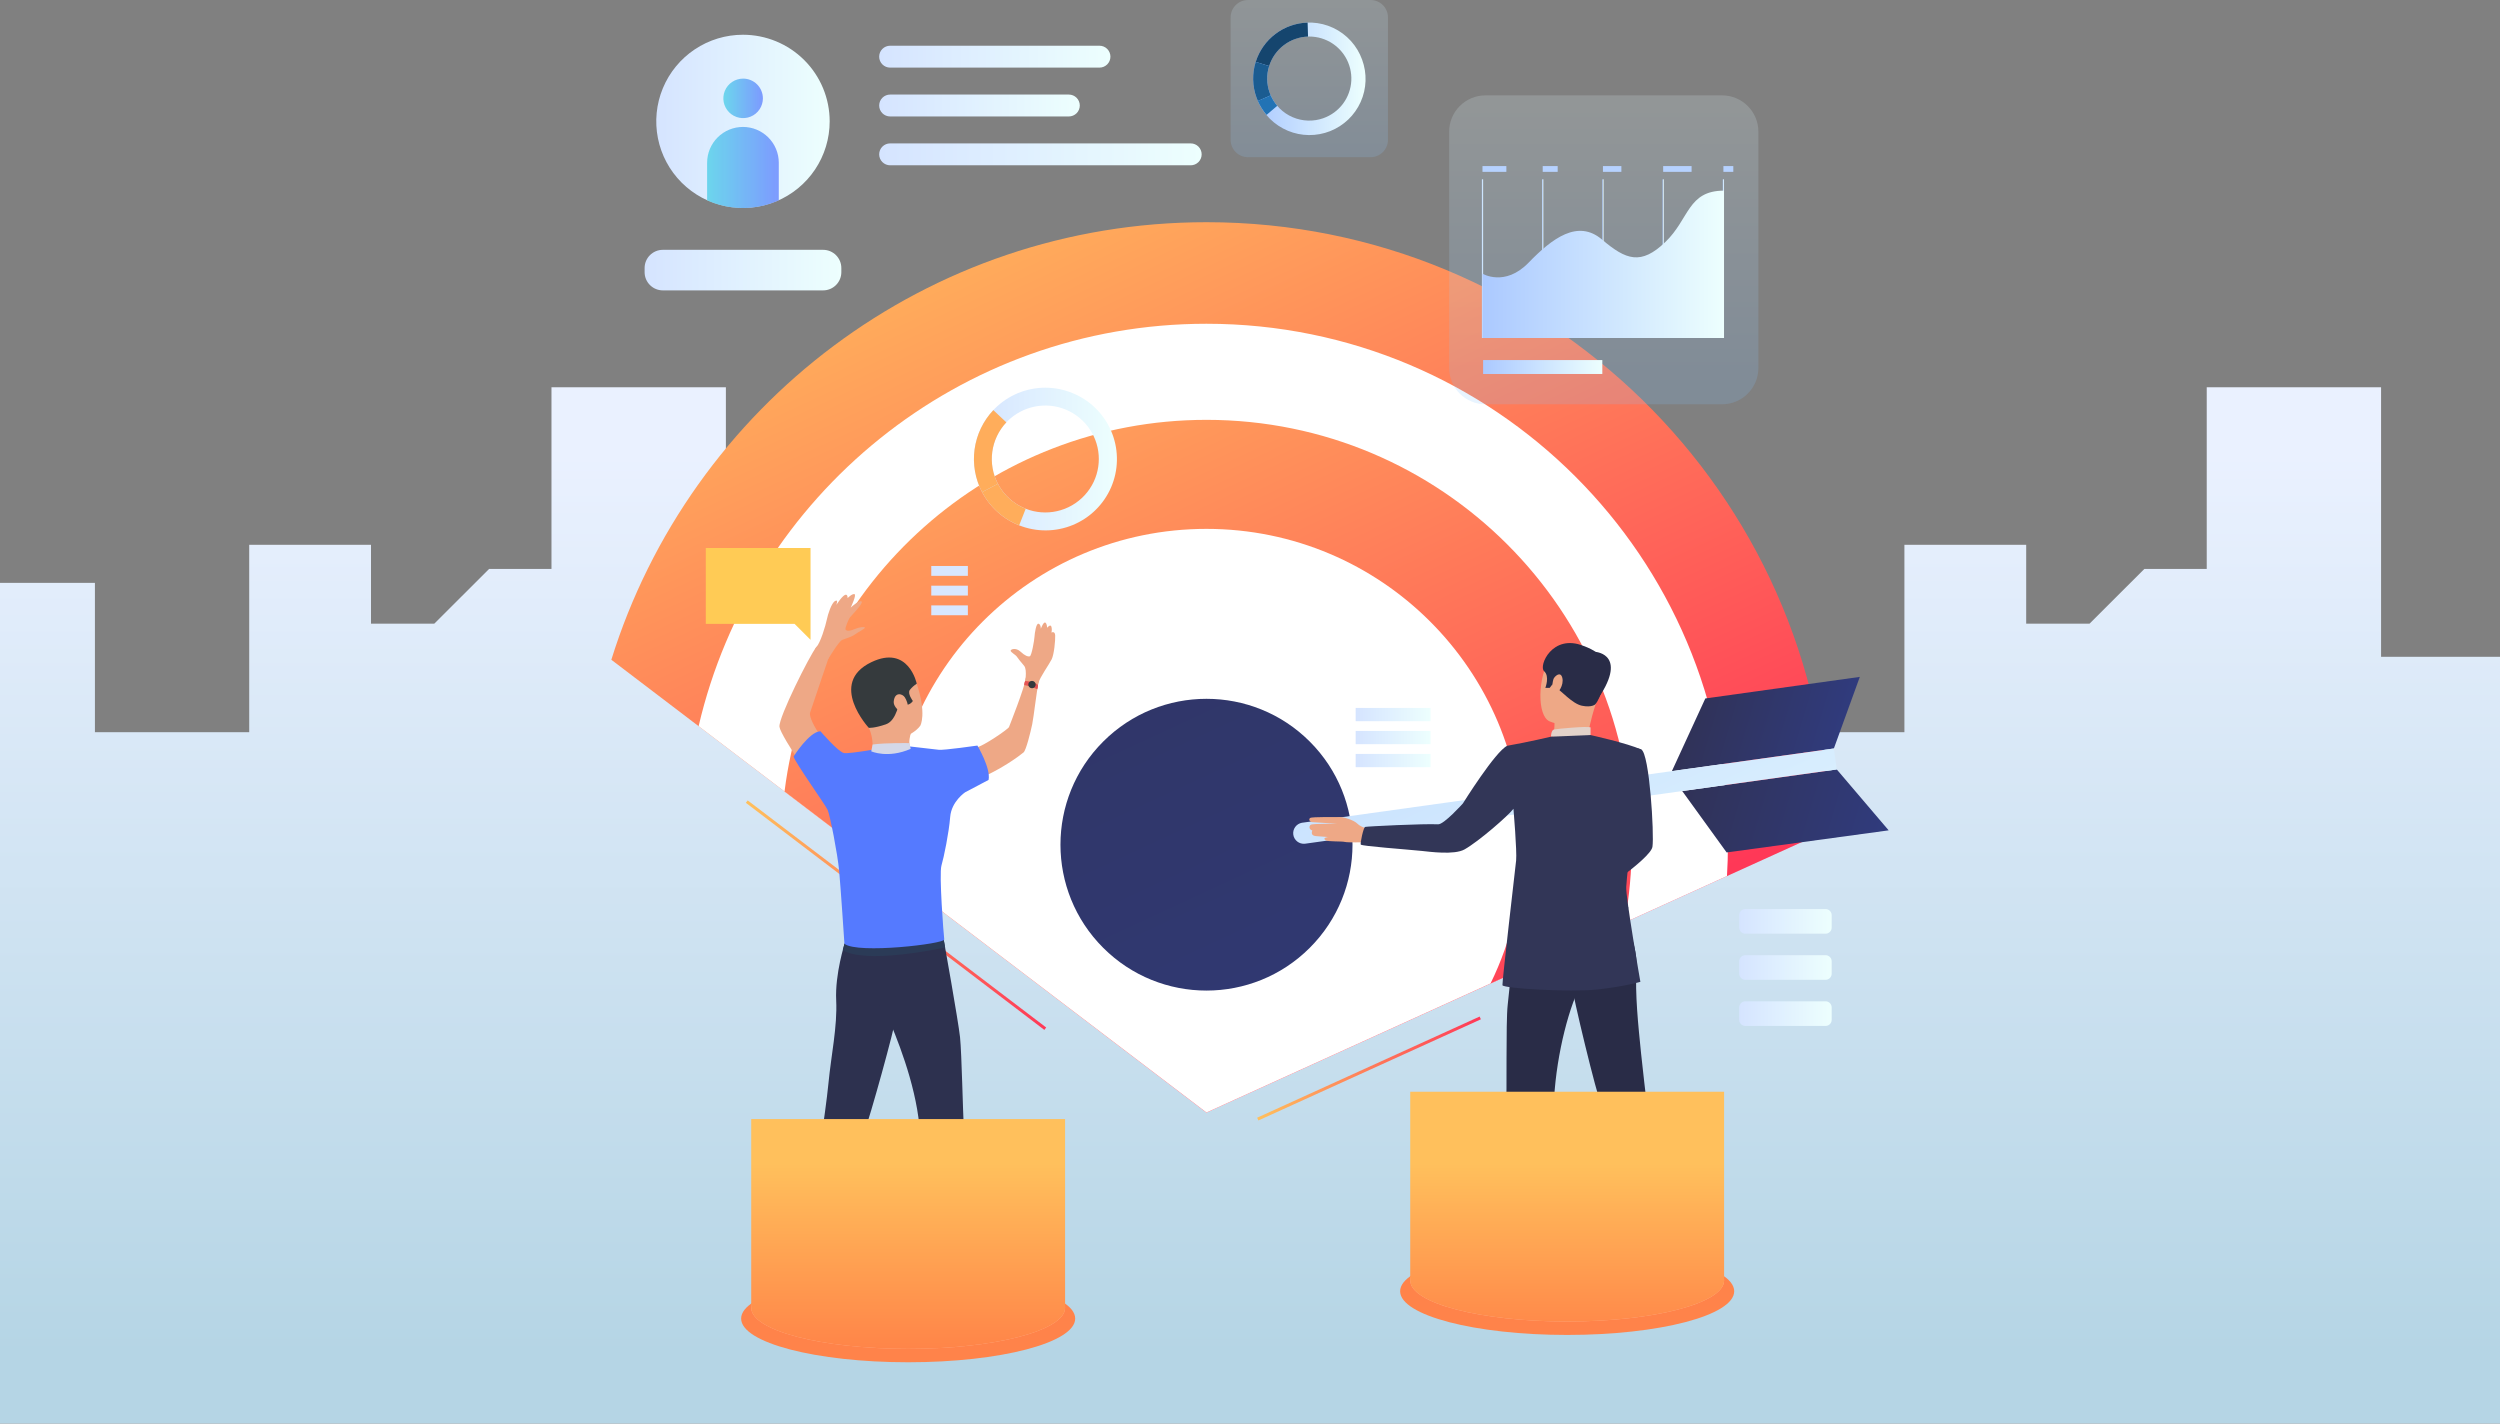 <svg width="641" height="365" viewBox="0 0 641 365" fill="none" xmlns="http://www.w3.org/2000/svg">
<rect x="0" y="0" width="641" height="365" fill="#808080" stroke="none"/>
<g clip-path="url(#clip0_127_996)">
<path d="M641 168.404V365H0V149.45H24.338V187.733H63.899V139.695H95.123V159.904H111.355L125.415 145.869H141.399V99.294H186.115V168.404H231.809V185.055H249.525V159.92H317.057V187.733H342.885V149.45H382.283V206.577H384.581V129.619H419.291V149.45H448.744V187.733H488.29V139.695H519.514V159.904H535.762L549.821 145.869H565.806V99.294H610.506V168.404H641Z" fill="url(#paint0_linear_127_996)"/>
<path d="M211.043 64.055H169.954C167.371 64.055 165.277 66.147 165.277 68.728V69.783C165.277 72.363 167.371 74.455 169.954 74.455H211.043C213.626 74.455 215.72 72.363 215.72 69.783V68.728C215.72 66.147 213.626 64.055 211.043 64.055Z" fill="url(#paint1_linear_127_996)"/>
<path d="M286.928 97.47H245.839C243.256 97.47 241.162 99.562 241.162 102.143V103.197C241.162 105.778 243.256 107.87 245.839 107.87H286.928C289.511 107.87 291.605 105.778 291.605 103.197V102.143C291.605 99.562 289.511 97.47 286.928 97.47Z" fill="url(#paint2_linear_127_996)"/>
<path d="M378.159 101.33H337.071C334.487 101.33 332.393 103.422 332.393 106.003V107.058C332.393 109.638 334.487 111.731 337.071 111.731H378.159C380.743 111.731 382.837 109.638 382.837 107.058V106.003C382.837 103.422 380.743 101.33 378.159 101.33Z" fill="url(#paint3_linear_127_996)"/>
<path d="M469.064 212.696L442.8 224.624L416.55 236.545L382.177 252.163L309.336 285.244L228.599 223.829L201.156 202.944L179.126 186.192L156.747 169.164C176.954 104.173 237.634 56.972 309.34 56.972C396.284 56.972 466.997 126.338 469.064 212.696Z" fill="url(#paint4_linear_127_996)"/>
<path d="M443.036 216.582C443.036 219.286 442.956 221.967 442.796 224.624L416.546 236.545L382.173 252.162L309.337 285.244L228.599 223.829L201.156 202.944L179.126 186.192C192.888 127.071 245.969 83.012 309.337 83.012C383.178 83.012 443.036 142.817 443.036 216.582Z" fill="white"/>
<path d="M418.375 216.582C418.378 223.281 417.766 229.965 416.546 236.552L382.173 252.17L309.336 285.244L228.599 223.829L201.156 202.944C207.869 149.215 253.752 107.649 309.34 107.649C369.561 107.649 418.375 156.422 418.375 216.582Z" fill="url(#paint5_linear_127_996)"/>
<path d="M390.4 216.582C390.417 228.914 387.603 241.087 382.173 252.162L309.337 285.244L228.599 223.829C228.381 221.441 228.271 219.025 228.271 216.582C228.271 171.854 264.564 135.604 309.329 135.604C354.093 135.604 390.4 171.854 390.4 216.582Z" fill="white"/>
<path d="M335.816 243.028C350.438 228.421 350.438 204.739 335.816 190.132C321.195 175.525 297.489 175.525 282.868 190.132C268.247 204.739 268.247 228.421 282.868 243.028C297.489 257.635 321.195 257.635 335.816 243.028Z" fill="url(#paint6_linear_127_996)"/>
<path d="M212.729 31.125C212.728 35.517 211.423 39.811 208.98 43.463C206.536 47.114 203.064 49.96 199.001 51.64C194.939 53.32 190.469 53.759 186.157 52.902C181.844 52.044 177.884 49.928 174.775 46.822C171.666 43.716 169.55 39.758 168.692 35.45C167.835 31.142 168.276 26.677 169.958 22.619C171.641 18.56 174.491 15.092 178.147 12.652C181.803 10.212 186.101 8.909 190.497 8.909C196.394 8.91 202.049 11.251 206.219 15.418C210.388 19.584 212.73 25.234 212.729 31.125Z" fill="url(#paint7_linear_127_996)"/>
<path opacity="0.72" d="M195.606 25.217C195.606 26.219 195.309 27.199 194.752 28.032C194.195 28.865 193.403 29.515 192.476 29.898C191.55 30.282 190.53 30.382 189.546 30.186C188.563 29.99 187.659 29.508 186.95 28.799C186.241 28.09 185.759 27.187 185.564 26.204C185.369 25.221 185.47 24.203 185.854 23.277C186.239 22.352 186.889 21.561 187.724 21.006C188.558 20.45 189.539 20.154 190.542 20.155C191.885 20.157 193.172 20.691 194.122 21.64C195.071 22.589 195.605 23.876 195.606 25.217Z" fill="url(#paint8_linear_127_996)"/>
<path opacity="0.72" d="M199.681 41.725V51.355C196.794 52.66 193.662 53.335 190.494 53.335C187.325 53.335 184.193 52.66 181.306 51.355V41.725C181.306 39.291 182.274 36.956 183.997 35.235C185.72 33.513 188.057 32.546 190.494 32.546C192.93 32.546 195.267 33.513 196.99 35.235C198.713 36.956 199.681 39.291 199.681 41.725Z" fill="url(#paint9_linear_127_996)"/>
<path d="M281.903 17.337H228.23C227.485 17.337 226.77 17.042 226.243 16.515C225.716 15.989 225.42 15.274 225.42 14.53C225.42 13.785 225.716 13.071 226.243 12.545C226.77 12.018 227.485 11.722 228.23 11.722H281.903C282.649 11.722 283.363 12.018 283.89 12.545C284.417 13.071 284.714 13.785 284.714 14.53C284.714 15.274 284.417 15.989 283.89 16.515C283.363 17.042 282.649 17.337 281.903 17.337Z" fill="url(#paint10_linear_127_996)"/>
<path d="M274.049 29.861H228.23C227.485 29.861 226.77 29.565 226.243 29.038C225.716 28.512 225.42 27.798 225.42 27.053C225.42 26.309 225.716 25.595 226.243 25.068C226.77 24.542 227.485 24.246 228.23 24.246H274.049C274.794 24.246 275.509 24.542 276.036 25.068C276.563 25.595 276.859 26.309 276.859 27.053C276.859 27.798 276.562 28.512 276.035 29.038C275.509 29.564 274.794 29.86 274.049 29.861Z" fill="url(#paint11_linear_127_996)"/>
<path d="M305.296 42.382H228.23C227.485 42.382 226.77 42.086 226.243 41.56C225.716 41.033 225.42 40.319 225.42 39.575C225.42 38.83 225.716 38.116 226.243 37.589C226.77 37.063 227.485 36.767 228.23 36.767H305.296C306.041 36.767 306.756 37.063 307.283 37.589C307.81 38.116 308.106 38.83 308.106 39.575C308.106 40.319 307.81 41.033 307.283 41.56C306.756 42.086 306.041 42.382 305.296 42.382Z" fill="url(#paint12_linear_127_996)"/>
<path d="M468.069 233.082H447.506C446.637 233.082 445.932 233.786 445.932 234.654V237.826C445.932 238.695 446.637 239.399 447.506 239.399H468.069C468.938 239.399 469.643 238.695 469.643 237.826V234.654C469.643 233.786 468.938 233.082 468.069 233.082Z" fill="url(#paint13_linear_127_996)"/>
<path d="M468.069 244.909H447.506C446.637 244.909 445.932 245.613 445.932 246.481V249.653C445.932 250.522 446.637 251.226 447.506 251.226H468.069C468.938 251.226 469.643 250.522 469.643 249.653V246.481C469.643 245.613 468.938 244.909 468.069 244.909Z" fill="url(#paint14_linear_127_996)"/>
<path d="M468.069 256.734H447.506C446.637 256.734 445.932 257.438 445.932 258.307V261.479C445.932 262.347 446.637 263.051 447.506 263.051H468.069C468.938 263.051 469.643 262.347 469.643 261.479V258.307C469.643 257.438 468.938 256.734 468.069 256.734Z" fill="url(#paint15_linear_127_996)"/>
<path opacity="0.18" d="M351.415 0H319.991C317.527 0 315.53 1.996 315.53 4.458V35.85C315.53 38.312 317.527 40.308 319.991 40.308H351.415C353.879 40.308 355.877 38.312 355.877 35.85V4.458C355.877 1.996 353.879 0 351.415 0Z" fill="url(#paint16_linear_127_996)"/>
<path d="M349.251 15.308C347.964 11.718 345.303 8.786 341.852 7.157C338.401 5.528 334.444 5.335 330.851 6.62C327.258 7.906 324.323 10.565 322.693 14.012C321.062 17.459 320.869 21.413 322.155 25.002C322.264 25.307 322.382 25.606 322.511 25.898C323.982 29.346 326.744 32.083 330.206 33.526C333.669 34.969 337.559 35.004 341.047 33.623C344.535 32.241 347.345 29.553 348.878 26.132C350.41 22.71 350.544 18.826 349.251 15.308ZM339.335 30.295C336.759 31.218 333.929 31.126 331.417 30.041C328.906 28.954 326.902 26.955 325.812 24.448C325.717 24.228 325.618 24.003 325.546 23.777C324.827 21.77 324.72 19.594 325.238 17.526C325.757 15.458 326.878 13.591 328.459 12.159C330.041 10.728 332.012 9.797 334.123 9.485C336.234 9.173 338.39 9.493 340.318 10.405C342.247 11.318 343.862 12.781 344.958 14.611C346.054 16.44 346.582 18.553 346.476 20.682C346.369 22.811 345.633 24.861 344.361 26.572C343.088 28.283 341.336 29.579 339.326 30.295H339.335Z" fill="url(#paint17_linear_127_996)"/>
<path d="M325.406 16.942L321.969 15.87C322.865 13.017 324.626 10.514 327.011 8.707C329.395 6.901 332.282 5.88 335.273 5.788L335.38 9.384C333.138 9.454 330.973 10.22 329.185 11.575C327.398 12.93 326.077 14.807 325.406 16.946V16.942Z" fill="#15456E"/>
<path d="M325.812 24.453L322.513 25.89C322.383 25.598 322.265 25.299 322.158 24.994C321.098 22.055 321.03 18.851 321.963 15.87L325.401 16.942C324.698 19.176 324.747 21.579 325.54 23.782C325.628 24.009 325.717 24.227 325.812 24.453Z" fill="#1B5C91"/>
<path d="M324.741 29.462C323.824 28.386 323.073 27.18 322.511 25.884L325.81 24.448C326.232 25.419 326.796 26.324 327.483 27.131L324.741 29.462Z" fill="#2273B5"/>
<path d="M180.968 140.508H207.823V159.953V164.048L203.722 159.953H180.968V140.508Z" fill="#FFCB55"/>
<path d="M275.84 101.162C271.453 99.088 266.422 98.84 261.852 100.473C257.282 102.106 253.549 105.485 251.473 109.867C249.398 114.25 249.15 119.276 250.784 123.842C252.418 128.407 255.801 132.136 260.188 134.21C260.56 134.386 260.937 134.549 261.313 134.699C265.736 136.457 270.67 136.426 275.07 134.61C279.469 132.794 282.987 129.337 284.877 124.973C286.767 120.608 286.881 115.68 285.193 111.233C283.506 106.787 280.151 103.172 275.84 101.156V101.162ZM280.419 123.548C279.227 126.065 277.296 128.16 274.884 129.553C272.471 130.947 269.691 131.574 266.913 131.35C265.568 131.243 264.247 130.936 262.994 130.439C262.711 130.328 262.429 130.206 262.15 130.074C259.697 128.915 257.643 127.055 256.249 124.73C254.854 122.404 254.181 119.718 254.315 117.01C254.448 114.303 255.383 111.696 256.999 109.519C258.616 107.341 260.843 105.692 263.398 104.78C265.953 103.867 268.722 103.731 271.354 104.391C273.986 105.05 276.363 106.474 278.185 108.483C280.007 110.492 281.191 112.995 281.589 115.677C281.987 118.359 281.579 121.098 280.419 123.548Z" fill="url(#paint18_linear_127_996)"/>
<path d="M255.862 124.048L251.805 126.181C250.04 122.811 249.37 118.976 249.887 115.208C250.404 111.44 252.084 107.927 254.691 105.156L258.024 108.295C256.069 110.372 254.811 113.006 254.424 115.831C254.036 118.655 254.539 121.53 255.862 124.056V124.048Z" fill="#FFAD5B"/>
<path d="M262.99 130.439L261.313 134.704C260.937 134.555 260.56 134.392 260.188 134.216C256.591 132.522 253.647 129.7 251.805 126.179L255.862 124.046C257.242 126.686 259.449 128.803 262.146 130.072C262.424 130.206 262.706 130.328 262.99 130.439Z" fill="#FFAD5B"/>
<path d="M366.788 193.307H347.595V196.704H366.788V193.307Z" fill="url(#paint19_linear_127_996)"/>
<path d="M366.788 187.411H347.595V190.808H366.788V187.411Z" fill="url(#paint20_linear_127_996)"/>
<path d="M366.788 181.515H347.595V184.912H366.788V181.515Z" fill="url(#paint21_linear_127_996)"/>
<path d="M248.161 150.171H238.777V152.697H248.161V150.171Z" fill="#D8E7FF"/>
<path d="M248.161 155.222H238.777V157.748H248.161V155.222Z" fill="#D8E7FF"/>
<path d="M248.161 145.118H238.777V147.645H248.161V145.118Z" fill="#D8E7FF"/>
<path d="M191.707 205.226L191.237 205.844L267.771 264.069L268.242 263.452L191.707 205.226Z" fill="url(#paint22_linear_127_996)"/>
<path d="M379.378 260.642L322.333 286.577L322.654 287.283L379.699 261.348L379.378 260.642Z" fill="url(#paint23_linear_127_996)"/>
<path opacity="0.18" d="M441.532 24.451H380.88C375.734 24.451 371.562 28.619 371.562 33.76V94.352C371.562 99.493 375.734 103.661 380.88 103.661H441.532C446.678 103.661 450.85 99.493 450.85 94.352V33.76C450.85 28.619 446.678 24.451 441.532 24.451Z" fill="url(#paint24_linear_127_996)"/>
<path d="M380.267 45.971H379.949V86.665H380.267V45.971Z" fill="url(#paint25_linear_127_996)"/>
<path d="M395.71 45.971H395.392V86.665H395.71V45.971Z" fill="url(#paint26_linear_127_996)"/>
<path d="M411.153 45.971H410.834V86.665H411.153V45.971Z" fill="url(#paint27_linear_127_996)"/>
<path d="M426.596 45.971H426.278V86.665H426.596V45.971Z" fill="url(#paint28_linear_127_996)"/>
<path d="M442.039 45.971H441.72V86.665H442.039V45.971Z" fill="url(#paint29_linear_127_996)"/>
<path d="M380.108 70.165C380.108 70.165 385.831 73.629 391.912 67.361C397.992 61.093 404.554 56.141 410.755 61.42C416.956 66.7 420.772 68.012 426.972 62.079C433.173 56.146 432.696 48.879 442.037 48.879V86.659H380.108V70.165Z" fill="url(#paint30_linear_127_996)"/>
<path d="M386.231 42.582H380.108V44.063H386.231V42.582Z" fill="#B6D2FF"/>
<path d="M399.388 42.582H395.551V44.063H399.388V42.582Z" fill="#B6D2FF"/>
<path d="M415.723 42.582H410.994V44.063H415.723V42.582Z" fill="#B6D2FF"/>
<path d="M433.724 42.582H426.435V44.063H433.724V42.582Z" fill="#B6D2FF"/>
<path d="M444.42 42.582H441.88V44.063H444.42V42.582Z" fill="#B6D2FF"/>
<path d="M410.835 92.322H380.267V95.888H410.835V92.322Z" fill="url(#paint31_linear_127_996)"/>
<path d="M470.202 191.913L476.859 173.552L437.245 179.084L428.676 197.713L470.202 191.913Z" fill="url(#paint32_linear_127_996)"/>
<path d="M442.71 218.569L431.322 202.823L470.955 197.29L484.253 212.902L442.71 218.569Z" fill="url(#paint33_linear_127_996)"/>
<path d="M334.627 216.326L470.955 197.29L470.202 191.913L333.812 210.957C333.12 211.08 332.503 211.467 332.09 212.036C331.677 212.604 331.501 213.31 331.599 214.006C331.696 214.701 332.06 215.332 332.613 215.765C333.166 216.199 333.866 216.401 334.565 216.33H334.6H334.627V216.326Z" fill="url(#paint34_linear_127_996)"/>
<path d="M232.853 349.287C256.506 349.287 275.681 344.271 275.681 338.082C275.681 331.894 256.506 326.877 232.853 326.877C209.2 326.877 190.026 331.894 190.026 338.082C190.026 344.271 209.2 349.287 232.853 349.287Z" fill="#FF834A"/>
<path d="M232.853 345.85C255.077 345.85 273.092 341.136 273.092 335.321C273.092 329.507 255.077 324.793 232.853 324.793C210.63 324.793 192.615 329.507 192.615 335.321C192.615 341.136 210.63 345.85 232.853 345.85Z" fill="#FFB796"/>
<path d="M235.974 186.052C235.974 186.052 237.682 183.068 234.975 175.072C232.358 167.34 223.297 168.042 220.419 172.996C217.54 177.949 218.511 181.026 222.748 186.62C226.984 192.214 234.227 188.607 235.974 186.052Z" fill="#EEA886"/>
<path d="M214.934 323.615C214.934 323.615 214.486 326.899 214.429 327.391C214.373 327.884 209.444 327.101 209.444 327.101L209.044 323.192C209.044 323.192 214.319 323.151 214.934 323.615Z" fill="#EEA886"/>
<path d="M214.482 326.974C214.482 326.974 216.034 328.952 217.556 329.815C219.078 330.678 221.438 331.019 222.336 331.911C222.981 332.556 224.685 335.331 218.408 335.275C212.132 335.219 209.106 335.663 208.434 334.602C207.763 333.541 209.405 326.751 209.405 326.751C209.405 326.751 210.938 327.184 214.482 326.974Z" fill="#414773"/>
<path d="M249.079 323.615C249.079 323.615 248.63 326.899 248.576 327.391C248.522 327.884 243.588 327.101 243.588 327.101L243.188 323.192C243.188 323.192 248.463 323.151 249.079 323.615Z" fill="#EEA886"/>
<path d="M248.628 326.974C248.628 326.974 250.181 328.952 251.701 329.815C253.22 330.678 258.773 331.385 259.658 332.279C260.302 332.923 261.375 335.517 252.545 335.275C246.27 335.102 243.243 335.663 242.569 334.602C241.896 333.541 243.54 326.751 243.54 326.751C243.54 326.751 245.502 327.099 248.628 326.974Z" fill="#414773"/>
<path d="M216.595 241.853C216.595 241.853 214.072 249.702 214.398 256.467C214.724 263.231 213.092 270.634 212.421 277.7C211.674 285.577 208.615 304.227 208.504 308.441C208.394 312.654 208.978 326.112 208.978 326.112L215.103 326.259C215.103 326.259 220.246 293.655 221.577 290.327C222.909 287 229.515 263.284 229.729 260.622C229.942 257.96 216.595 241.853 216.595 241.853Z" fill="#2D314F"/>
<path d="M241.991 241.035C241.991 241.035 245.707 261.781 246.152 265.931C246.596 270.08 246.891 285.965 247.122 288.554C247.353 291.142 248.601 322.414 249.785 326.259H242.957C242.957 326.259 235.935 303.524 235.935 292.763C235.935 282.002 231.291 269.38 228.294 262.282C225.298 255.183 218.437 255.017 216.595 241.849C216.595 241.853 239.491 236.859 241.991 241.035Z" fill="#2D314F"/>
<path d="M233.502 188.162C233.502 188.162 232.725 190.403 233.502 192.001C234.278 193.598 223.66 192.64 223.66 192.64C223.66 192.64 224.141 189.344 222.753 186.62C221.366 183.896 233.502 188.162 233.502 188.162Z" fill="#EEA886"/>
<path d="M216.102 243.563C216.102 243.563 219.918 247.478 242.328 242.953L241.987 241.035L216.512 241.993L216.102 243.563Z" fill="#2B3B57"/>
<path d="M235.109 192.522C235.109 192.522 239.027 192.923 240.155 193.135C241.282 193.346 248.813 191.789 250.359 191.63C251.906 191.471 258.499 186.956 258.705 186.422C258.911 185.889 262.716 176.282 262.93 174.207C263.143 172.133 266.629 173.201 266.33 174.634C265.771 177.311 265.053 183.813 264.659 185.697C264.234 187.731 263.095 192.34 262.454 192.906C261.814 193.472 255.879 197.986 250.066 199.903C246.501 201.092 243.082 202.682 239.877 204.644H211.233C211.233 204.644 200.091 188.734 199.85 186.337C199.609 183.941 207.633 168.007 209.234 166.008C210.835 164.009 213.146 166.661 213.146 166.661C213.146 166.661 208.353 180.71 207.712 182.709C207.072 184.708 213.288 193.484 214.996 193.511C216.704 193.538 221.082 192.978 223.029 192.898C224.976 192.819 227.029 191.966 227.029 191.966L235.109 192.522Z" fill="#EEA886"/>
<path d="M247.452 203.147C247.452 203.147 243.947 205.474 243.627 209.472C243.307 213.47 242.026 219.779 241.387 221.937C240.749 224.095 241.946 239.755 242.107 240.874C242.268 241.993 219.941 244.651 216.512 241.993C216.512 241.993 215.542 227.37 215.153 223.215C214.765 219.06 212.824 208.993 212.194 207.634C211.563 206.275 203.796 195.403 203.476 193.971C203.476 193.971 207.489 187.572 210.369 187.497C210.369 187.497 214.942 192.852 216.434 193.09C217.927 193.329 227.064 191.657 227.066 191.644C227.068 191.63 228.064 193.001 233.366 191.401C233.366 191.401 239.681 192.113 240.71 192.245C241.954 192.404 250.608 191.161 250.608 191.161C250.608 191.161 254.078 197.013 253.471 199.969L247.452 203.147Z" fill="#557AFF"/>
<path d="M262.728 175.46C262.728 175.46 263.504 171.757 262.569 170.692C262.031 170.087 260.743 168.486 260.628 168.249C260.514 168.013 259.126 167.22 259.126 166.838C259.126 166.456 260.485 165.983 261.649 167.072C262.813 168.162 263.565 168.397 264.036 168.28C264.508 168.164 265.185 164.247 265.243 163.276C265.302 162.305 265.678 159.743 266.286 159.92C266.893 160.096 266.868 161.215 266.868 161.215C266.868 161.215 267.576 159.276 268.048 159.654C268.519 160.032 268.459 160.98 268.459 160.98C268.459 160.98 269.344 159.891 269.579 160.686C269.719 161.176 269.719 161.696 269.579 162.186C269.579 162.186 270.493 161.686 270.55 162.921C270.606 164.156 270.286 167.768 269.635 169.073C268.985 170.378 266.561 173.758 266.272 175.084C265.983 176.41 262.728 175.46 262.728 175.46Z" fill="#EEA886"/>
<path d="M212.366 168.945C212.366 168.945 215.031 164.47 215.937 164.071C216.844 163.671 218.123 163.445 219.237 162.646C220.351 161.847 221.837 161.182 221.76 160.914C221.682 160.647 220.359 160.755 218.946 161.368C217.533 161.981 216.914 161.684 216.78 161.368C216.646 161.052 217.533 158.791 217.96 158.266C218.387 157.74 221.426 154.679 220.919 154.225C220.413 153.771 218.439 155.451 218.119 155.798C218.119 155.798 219.693 152.502 219.089 152.335C218.486 152.168 217.329 153.347 217.329 153.347C217.329 153.347 217.463 150.524 214.418 155.105C214.418 155.105 215.058 153.585 214.125 154.091C213.191 154.597 212.285 157.448 211.99 158.886C211.695 160.325 210.365 164.907 209.232 166.012C208.098 167.117 212.366 168.945 212.366 168.945Z" fill="#EEA886"/>
<path d="M222.753 186.62C222.753 186.62 224.159 186.744 227.146 185.713C230.132 184.681 230.354 179.468 231 180.09C232.318 181.352 233.562 180.478 234.059 179.735C234.059 179.735 232.601 177.818 233.282 176.895C233.78 176.266 234.38 175.726 235.058 175.297C235.058 175.297 232.958 165.184 223.4 169.791C212.196 175.185 222.753 186.62 222.753 186.62Z" fill="#353A3D"/>
<path d="M233.502 192.001L233.166 190.539C233.166 190.539 227.064 190.415 223.736 190.897L223.386 192.642C223.386 192.642 227.648 194.575 233.502 192.001Z" fill="#D4D8E8"/>
<path d="M231.998 178.806C231.443 177.885 229.395 177.255 229.152 179.871C228.958 181.891 232.815 184.098 232.852 182.215C232.888 180.332 232.366 179.419 231.998 178.806Z" fill="#EEA886"/>
<path d="M262.862 174.609C262.862 174.609 265.075 174.663 266.142 175.627C266.177 176 266.117 176.377 265.965 176.72C265.965 176.72 264.056 175.832 262.594 175.665C262.594 175.665 262.606 174.865 262.862 174.609Z" fill="#E55353"/>
<path d="M265.474 175.157C265.547 175.33 265.566 175.519 265.531 175.702C265.495 175.886 265.406 176.054 265.275 176.187C265.143 176.32 264.976 176.41 264.793 176.448C264.61 176.485 264.42 176.468 264.247 176.397C264.074 176.327 263.925 176.207 263.821 176.053C263.716 175.898 263.659 175.716 263.658 175.53C263.656 175.343 263.71 175.16 263.813 175.004C263.916 174.848 264.062 174.726 264.234 174.653C264.349 174.605 264.472 174.58 264.596 174.579C264.721 174.578 264.844 174.601 264.959 174.648C265.074 174.695 265.179 174.764 265.268 174.852C265.356 174.939 265.426 175.043 265.474 175.157Z" fill="#353A3D"/>
<path d="M273.09 286.933V335.322C273.09 341.138 255.076 345.85 232.851 345.85C210.627 345.85 192.613 341.136 192.613 335.322V286.933H273.09Z" fill="url(#paint35_linear_127_996)"/>
<path d="M350.986 212.559C350.986 212.559 349.045 212.198 348.052 211.201C347.058 210.205 344.418 209.476 343.568 209.499C342.718 209.522 336.465 209.39 335.937 209.722C335.409 210.053 335.856 210.808 336.479 210.802C337.102 210.796 342.883 211.244 342.883 211.244C342.883 211.244 336.467 211.104 336.034 211.488C335.601 211.872 335.607 212.669 336.483 212.946C336.483 212.946 335.823 214.263 337.397 214.377L340.531 214.616C340.531 214.616 338.87 214.784 339.931 215.467C340.496 215.829 344.085 215.672 344.783 215.868C345.482 216.064 349.829 215.959 349.829 215.959L350.986 212.559Z" fill="#EEA886"/>
<path d="M358.994 331.075C358.994 337.264 378.169 342.28 401.822 342.28C425.474 342.28 444.649 337.264 444.649 331.075C444.649 324.886 425.474 319.87 401.822 319.87C378.169 319.87 358.994 324.888 358.994 331.075Z" fill="#FF834A"/>
<path d="M401.822 338.844C424.045 338.844 442.06 334.131 442.06 328.316C442.06 322.502 424.045 317.788 401.822 317.788C379.598 317.788 361.583 322.502 361.583 328.316C361.583 334.131 379.598 338.844 401.822 338.844Z" fill="#FFB796"/>
<path d="M415.11 199.019C415.11 199.019 416.275 215.397 413.076 217.357C411.069 218.587 403.067 222.728 403.304 223.506C403.541 224.283 407.822 230.416 407.822 230.416C407.822 230.416 423.192 220.304 423.688 217.119C424.172 214.005 422.932 193.135 420.818 192.173C419.236 191.454 418.402 192.049 416.407 193.53C413.61 195.605 415.11 199.019 415.11 199.019Z" fill="#323657"/>
<path d="M416.9 318.218C416.9 318.218 417.377 321.532 417.437 322.03C417.497 322.529 422.753 321.738 422.753 321.738L423.18 317.792C423.18 317.792 417.556 317.751 416.9 318.218Z" fill="#424773"/>
<path d="M417.381 321.61C417.381 321.61 415.716 323.607 414.105 324.477C412.494 325.348 409.961 325.693 409.008 326.593C408.321 327.244 406.505 330.044 413.195 329.988C419.885 329.931 423.112 330.375 423.828 329.309C424.544 328.243 422.792 321.385 422.792 321.385C422.792 321.385 421.206 321.955 417.381 321.61Z" fill="#292C47"/>
<path d="M390.588 318.218C390.588 318.218 391.068 321.532 391.126 322.03C391.184 322.529 396.444 321.738 396.444 321.738L396.869 317.792C396.869 317.792 391.238 317.751 390.588 318.218Z" fill="#424773"/>
<path d="M391.069 321.61C391.069 321.61 389.404 323.607 387.793 324.477C386.182 325.348 380.255 326.061 379.302 326.963C378.613 327.614 377.47 330.232 386.885 329.988C393.573 329.813 396.803 330.375 397.519 329.309C398.235 328.243 396.48 321.385 396.48 321.385C396.48 321.385 394.988 321.994 391.069 321.61Z" fill="#292C47"/>
<path d="M415.013 233.059C415.013 233.059 419.952 240.899 419.584 247.988C419.215 255.077 420.024 262.646 420.766 270.049C421.594 278.303 423.848 295.479 423.97 299.894C424.092 304.309 423.809 320.921 423.809 320.921L415.24 320.857C415.24 320.857 412.199 287.297 410.726 283.811C409.253 280.325 403.199 255.115 402.963 252.323C402.726 249.531 415.013 233.059 415.013 233.059Z" fill="#292C47"/>
<path d="M389.01 234.121C389.01 234.121 387.058 253.388 386.567 257.725C386.076 262.062 386.412 280.858 386.167 283.569C385.922 286.279 387.809 314.955 388.273 320.408L397.692 320.347C397.692 320.347 398.34 297.152 398.34 285.882C398.34 274.611 401.235 261.492 404.55 254.057C407.865 246.621 415.458 246.445 417.497 232.649C417.499 232.657 391.77 229.749 389.01 234.121Z" fill="#292C47"/>
<path d="M407.335 166.477C407.335 166.477 400.834 163.683 397.534 168.571C394.235 173.459 394.041 183.555 397.315 184.957C400.589 186.358 405.639 185.955 407.502 182.888C409.365 179.821 411.129 175.34 411.205 172.29C411.281 169.24 409.031 167.441 407.335 166.477Z" fill="#EEA886"/>
<path d="M398.58 183.973C398.58 183.973 398.658 188.105 398.202 188.985C397.746 189.866 406.792 189.889 406.792 189.889C406.792 189.889 407.788 184.46 409.181 180.408C410.575 176.356 398.58 183.973 398.58 183.973Z" fill="#EEA886"/>
<path d="M409.024 180.6C409.024 180.6 408.129 181.472 405.604 180.949C403.079 180.425 400.137 176.891 399.093 176.468C398.049 176.046 398.068 175.421 398.068 175.421L397.356 176.36L396.224 176.375C396.224 176.375 397.4 173.399 395.908 172.09C394.415 170.781 397.998 162.372 406.021 165.62C406.021 165.62 412.209 167.652 411.807 171.204C411.405 174.756 410.512 178.894 409.024 180.6Z" fill="#292C47"/>
<path d="M397.664 188.881C397.664 188.881 397.693 187.196 398.458 187.035C399.223 186.874 406.887 186.137 407.824 186.506V188.466C407.824 188.466 406.018 189.577 397.664 188.881Z" fill="#E2D2CA"/>
<path d="M398.301 174.134C398.472 173.552 400.077 171.91 400.57 173.765C401.063 175.621 399.481 178.011 398.675 177.761C397.87 177.511 397.864 175.63 398.301 174.134Z" fill="#EEA886"/>
<path d="M409.193 167.163C409.193 167.163 417.882 167.854 409.08 180.092L409.193 167.163Z" fill="#292C47"/>
<path d="M386.468 191.213C391.923 190.256 397.664 188.887 397.664 188.887L407.824 188.472C407.824 188.472 417.14 190.523 420.828 192.179C421.177 192.336 421.179 200.489 422.134 202.628L419.089 209.044C419.089 209.044 417.33 221.755 416.966 227.409C416.799 230.003 420.593 251.742 420.593 251.742C420.593 251.742 416.527 252.938 409.594 253.702C402.662 254.466 385.334 253.425 385.226 252.608C385.117 251.792 388.581 222.143 388.735 220.617C388.97 218.261 388.053 207.372 388.053 207.372C386.747 209.117 379.194 215.709 375.506 217.792C372.882 219.277 366.448 218.373 364.554 218.18C360.451 217.763 349.121 216.952 348.898 216.549C348.721 216.307 349.55 212.181 350.025 212.022C350.441 211.884 365.067 211.163 368.737 211.353C370.225 211.43 375.081 206.011 375.081 206.011C375.081 206.011 383.458 192.565 386.468 191.213Z" fill="#323657"/>
<path d="M442.06 279.927V328.316C442.06 334.133 424.046 338.842 401.822 338.842C379.598 338.842 361.583 334.129 361.583 328.316V279.927H442.06Z" fill="url(#paint36_linear_127_996)"/>
</g>
<defs>
<linearGradient id="paint0_linear_127_996" x1="320.5" y1="116.403" x2="320.5" y2="347.344" gradientUnits="userSpaceOnUse">
<stop stop-color="#EAF1FF"/>
<stop offset="1" stop-color="#B5D5E5"/>
</linearGradient>
<linearGradient id="paint1_linear_127_996" x1="165.277" y1="69.255" x2="215.718" y2="69.255" gradientUnits="userSpaceOnUse">
<stop stop-color="#D5E4FF"/>
<stop offset="1" stop-color="#EDFFFE"/>
</linearGradient>
<linearGradient id="paint2_linear_127_996" x1="241.162" y1="102.67" x2="291.605" y2="102.67" gradientUnits="userSpaceOnUse">
<stop stop-color="#D5E4FF"/>
<stop offset="1" stop-color="#EDFFFE"/>
</linearGradient>
<linearGradient id="paint3_linear_127_996" x1="332.393" y1="106.53" x2="382.837" y2="106.53" gradientUnits="userSpaceOnUse">
<stop stop-color="#D5E4FF"/>
<stop offset="1" stop-color="#EDFFFE"/>
</linearGradient>
<linearGradient id="paint4_linear_127_996" x1="243.423" y1="25.531" x2="353.939" y2="264.015" gradientUnits="userSpaceOnUse">
<stop stop-color="#FFC05C"/>
<stop offset="1" stop-color="#FF3857"/>
</linearGradient>
<linearGradient id="paint5_linear_127_996" x1="242.138" y1="52.067" x2="353.805" y2="293.033" gradientUnits="userSpaceOnUse">
<stop stop-color="#FFC05C"/>
<stop offset="1" stop-color="#FF3857"/>
</linearGradient>
<linearGradient id="paint6_linear_127_996" x1="217.173" y1="18.078" x2="375.222" y2="359.133" gradientUnits="userSpaceOnUse">
<stop stop-color="#303257"/>
<stop offset="1" stop-color="#303B7D"/>
</linearGradient>
<linearGradient id="paint7_linear_127_996" x1="168.266" y1="31.125" x2="212.729" y2="31.125" gradientUnits="userSpaceOnUse">
<stop stop-color="#D5E4FF"/>
<stop offset="1" stop-color="#EDFFFE"/>
</linearGradient>
<linearGradient id="paint8_linear_127_996" x1="185.473" y1="25.217" x2="195.611" y2="25.217" gradientUnits="userSpaceOnUse">
<stop stop-color="#40CDE6"/>
<stop offset="1" stop-color="#5577FF"/>
</linearGradient>
<linearGradient id="paint9_linear_127_996" x1="181.31" y1="42.941" x2="199.685" y2="42.941" gradientUnits="userSpaceOnUse">
<stop stop-color="#40CDE6"/>
<stop offset="1" stop-color="#5577FF"/>
</linearGradient>
<linearGradient id="paint10_linear_127_996" x1="225.42" y1="14.53" x2="284.714" y2="14.53" gradientUnits="userSpaceOnUse">
<stop stop-color="#D5E4FF"/>
<stop offset="1" stop-color="#EDFFFE"/>
</linearGradient>
<linearGradient id="paint11_linear_127_996" x1="225.42" y1="27.053" x2="276.859" y2="27.053" gradientUnits="userSpaceOnUse">
<stop stop-color="#D5E4FF"/>
<stop offset="1" stop-color="#EDFFFE"/>
</linearGradient>
<linearGradient id="paint12_linear_127_996" x1="225.42" y1="39.575" x2="308.106" y2="39.575" gradientUnits="userSpaceOnUse">
<stop stop-color="#D5E4FF"/>
<stop offset="1" stop-color="#EDFFFE"/>
</linearGradient>
<linearGradient id="paint13_linear_127_996" x1="445.932" y1="236.24" x2="469.643" y2="236.24" gradientUnits="userSpaceOnUse">
<stop stop-color="#D5E4FF"/>
<stop offset="1" stop-color="#EDFFFE"/>
</linearGradient>
<linearGradient id="paint14_linear_127_996" x1="445.932" y1="248.067" x2="469.643" y2="248.067" gradientUnits="userSpaceOnUse">
<stop stop-color="#D5E4FF"/>
<stop offset="1" stop-color="#EDFFFE"/>
</linearGradient>
<linearGradient id="paint15_linear_127_996" x1="445.932" y1="259.893" x2="469.643" y2="259.893" gradientUnits="userSpaceOnUse">
<stop stop-color="#D5E4FF"/>
<stop offset="1" stop-color="#EDFFFE"/>
</linearGradient>
<linearGradient id="paint16_linear_127_996" x1="335.702" y1="46.615" x2="335.702" y2="-9.824" gradientUnits="userSpaceOnUse">
<stop stop-color="#80C0FF"/>
<stop offset="1" stop-color="#EDFFFE"/>
</linearGradient>
<linearGradient id="paint17_linear_127_996" x1="321.311" y1="20.153" x2="350.095" y2="20.153" gradientUnits="userSpaceOnUse">
<stop stop-color="#ABC9FF"/>
<stop offset="1" stop-color="#EDFFFE"/>
</linearGradient>
<linearGradient id="paint18_linear_127_996" x1="249.711" y1="117.687" x2="286.317" y2="117.687" gradientUnits="userSpaceOnUse">
<stop stop-color="#D5E4FF"/>
<stop offset="1" stop-color="#EDFFFE"/>
</linearGradient>
<linearGradient id="paint19_linear_127_996" x1="347.595" y1="195.006" x2="366.788" y2="195.006" gradientUnits="userSpaceOnUse">
<stop stop-color="#D5E4FF"/>
<stop offset="1" stop-color="#EDFFFE"/>
</linearGradient>
<linearGradient id="paint20_linear_127_996" x1="347.595" y1="189.11" x2="366.788" y2="189.11" gradientUnits="userSpaceOnUse">
<stop stop-color="#D5E4FF"/>
<stop offset="1" stop-color="#EDFFFE"/>
</linearGradient>
<linearGradient id="paint21_linear_127_996" x1="347.595" y1="183.214" x2="366.788" y2="183.214" gradientUnits="userSpaceOnUse">
<stop stop-color="#D5E4FF"/>
<stop offset="1" stop-color="#EDFFFE"/>
</linearGradient>
<linearGradient id="paint22_linear_127_996" x1="191.259" y1="234.64" x2="268.266" y2="234.64" gradientUnits="userSpaceOnUse">
<stop stop-color="#FFC05C"/>
<stop offset="1" stop-color="#FF3857"/>
</linearGradient>
<linearGradient id="paint23_linear_127_996" x1="322.312" y1="273.971" x2="379.686" y2="273.971" gradientUnits="userSpaceOnUse">
<stop stop-color="#FFC05C"/>
<stop offset="1" stop-color="#FF3857"/>
</linearGradient>
<linearGradient id="paint24_linear_127_996" x1="411.207" y1="99.353" x2="411.207" y2="20.238" gradientUnits="userSpaceOnUse">
<stop stop-color="#80C0FF"/>
<stop offset="1" stop-color="#EDFFFE"/>
</linearGradient>
<linearGradient id="paint25_linear_127_996" x1="379.949" y1="66.32" x2="380.267" y2="66.32" gradientUnits="userSpaceOnUse">
<stop stop-color="#ABC9FF"/>
<stop offset="1" stop-color="#EDFFFE"/>
</linearGradient>
<linearGradient id="paint26_linear_127_996" x1="395.392" y1="66.32" x2="395.708" y2="66.32" gradientUnits="userSpaceOnUse">
<stop stop-color="#ABC9FF"/>
<stop offset="1" stop-color="#EDFFFE"/>
</linearGradient>
<linearGradient id="paint27_linear_127_996" x1="410.834" y1="66.32" x2="411.151" y2="66.32" gradientUnits="userSpaceOnUse">
<stop stop-color="#ABC9FF"/>
<stop offset="1" stop-color="#EDFFFE"/>
</linearGradient>
<linearGradient id="paint28_linear_127_996" x1="426.278" y1="66.32" x2="426.594" y2="66.32" gradientUnits="userSpaceOnUse">
<stop stop-color="#ABC9FF"/>
<stop offset="1" stop-color="#EDFFFE"/>
</linearGradient>
<linearGradient id="paint29_linear_127_996" x1="441.72" y1="66.32" x2="442.037" y2="66.32" gradientUnits="userSpaceOnUse">
<stop stop-color="#ABC9FF"/>
<stop offset="1" stop-color="#EDFFFE"/>
</linearGradient>
<linearGradient id="paint30_linear_127_996" x1="380.108" y1="67.772" x2="442.037" y2="67.772" gradientUnits="userSpaceOnUse">
<stop stop-color="#ABC9FF"/>
<stop offset="1" stop-color="#EDFFFE"/>
</linearGradient>
<linearGradient id="paint31_linear_127_996" x1="380.267" y1="94.104" x2="410.835" y2="94.104" gradientUnits="userSpaceOnUse">
<stop stop-color="#ABC9FF"/>
<stop offset="1" stop-color="#EDFFFE"/>
</linearGradient>
<linearGradient id="paint32_linear_127_996" x1="433.902" y1="180.003" x2="471.613" y2="191.177" gradientUnits="userSpaceOnUse">
<stop stop-color="#303257"/>
<stop offset="1" stop-color="#303B7D"/>
</linearGradient>
<linearGradient id="paint33_linear_127_996" x1="431.98" y1="200.529" x2="483.383" y2="215.76" gradientUnits="userSpaceOnUse">
<stop stop-color="#303257"/>
<stop offset="1" stop-color="#303B7D"/>
</linearGradient>
<linearGradient id="paint34_linear_127_996" x1="345.635" y1="84.14" x2="441.445" y2="290.888" gradientUnits="userSpaceOnUse">
<stop stop-color="#ABC9FF"/>
<stop offset="1" stop-color="#EDFFFE"/>
</linearGradient>
<linearGradient id="paint35_linear_127_996" x1="232.851" y1="298.349" x2="232.851" y2="385.498" gradientUnits="userSpaceOnUse">
<stop stop-color="#FFC05C"/>
<stop offset="1" stop-color="#FF5338"/>
</linearGradient>
<linearGradient id="paint36_linear_127_996" x1="401.822" y1="298.349" x2="401.822" y2="380.928" gradientUnits="userSpaceOnUse">
<stop stop-color="#FFC05C"/>
<stop offset="1" stop-color="#FF5338"/>
</linearGradient>
<clipPath id="clip0_127_996">
<rect width="641" height="365" fill="white"/>
</clipPath>
</defs>
</svg>

